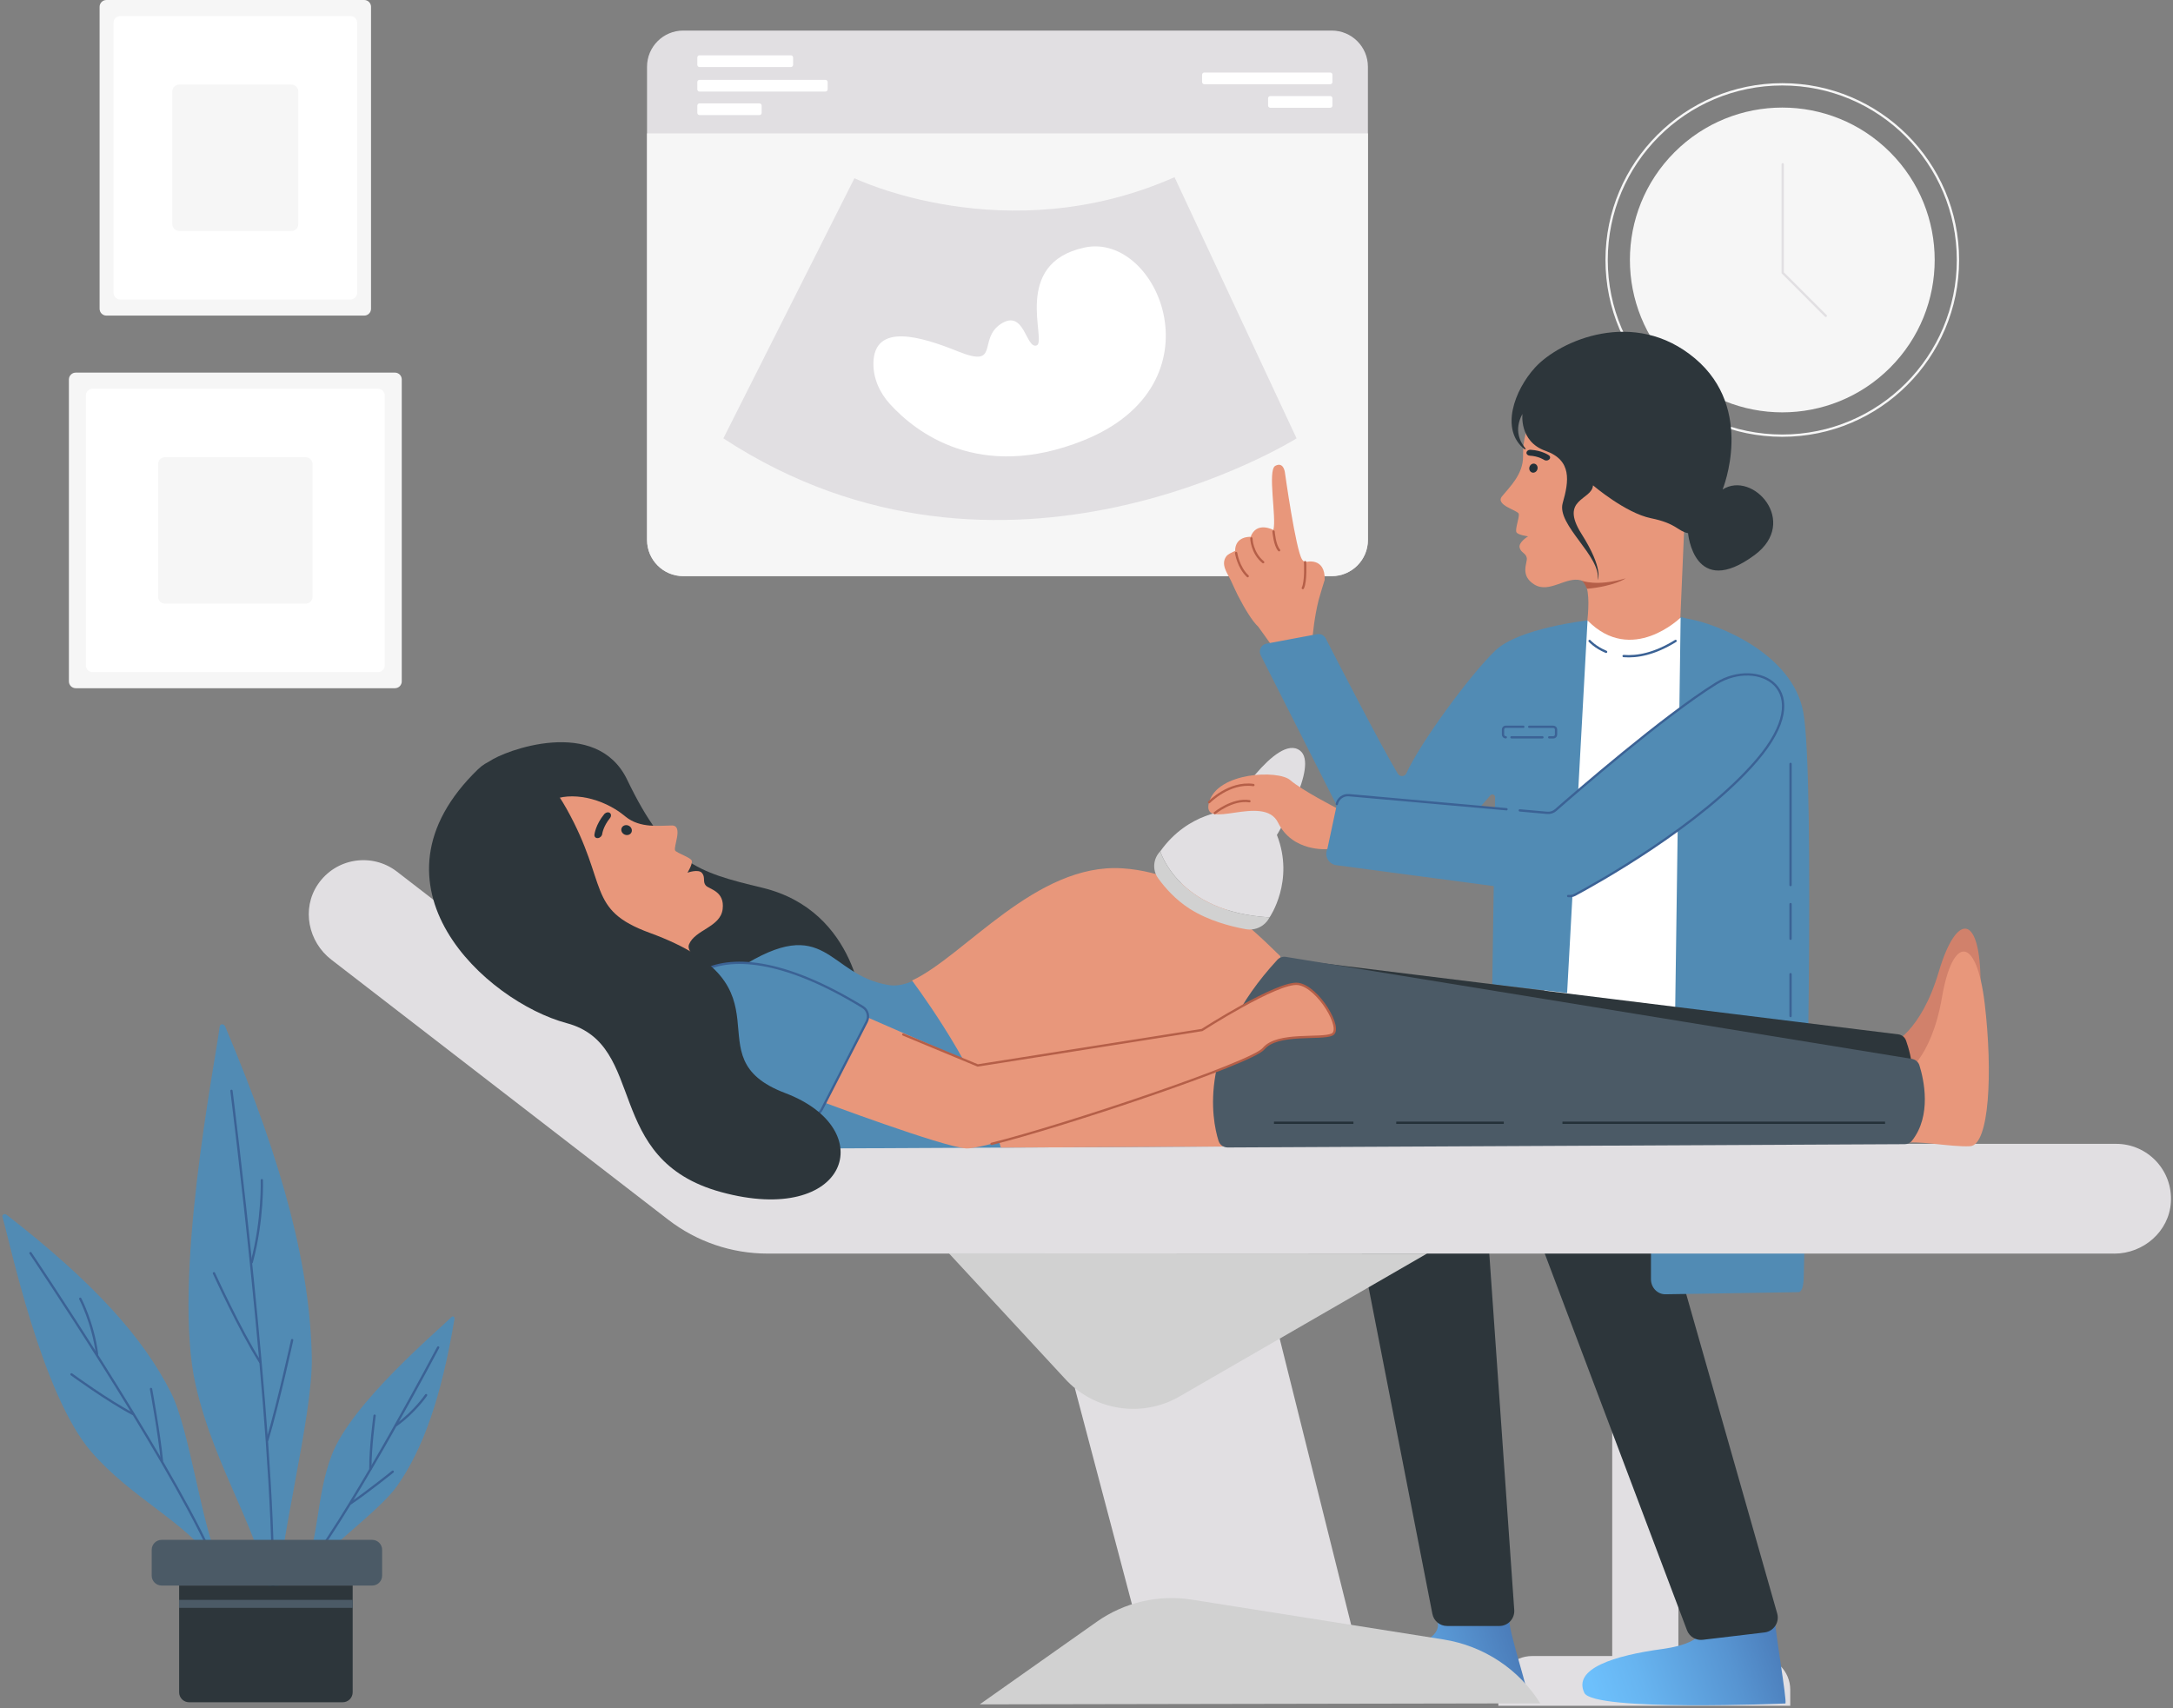 <?xml version="1.0" encoding="UTF-8"?> <svg xmlns="http://www.w3.org/2000/svg" width="472" height="371" viewBox="0 0 472 371" fill="none"><rect x="0" y="0" width="472" height="371" fill="#808080" stroke="none"/><path d="M410.542 79.872C423.469 66.945 423.469 45.986 410.542 33.059C397.615 20.132 376.656 20.132 363.729 33.059C350.802 45.986 350.802 66.945 363.729 79.872C376.656 92.799 397.615 92.799 410.542 79.872Z" fill="#F6F6F6"></path><path d="M387.224 35.681V59.261L396.579 68.607" stroke="#E1DFE2" stroke-width="0.5" stroke-miterlimit="10" stroke-linecap="round"></path><path d="M387.132 94.628C408.206 94.628 425.289 77.545 425.289 56.471C425.289 35.398 408.206 18.315 387.132 18.315C366.059 18.315 348.976 35.398 348.976 56.471C348.976 77.545 366.059 94.628 387.132 94.628Z" stroke="#F6F6F6" stroke-width="0.5" stroke-miterlimit="10"></path><path d="M289.264 6.64H148.405C144.062 6.64 140.542 10.16 140.542 14.503V117.279C140.542 121.622 144.062 125.142 148.405 125.142H289.264C293.607 125.142 297.127 121.622 297.127 117.279V14.503C297.127 10.16 293.607 6.64 289.264 6.64Z" fill="#E1DFE2"></path><path d="M140.542 28.977H297.128V117.279C297.128 121.625 293.601 125.142 289.264 125.142H148.415C144.069 125.142 140.551 121.616 140.551 117.279V28.977H140.542Z" fill="#F6F6F6"></path><path d="M185.595 38.709C185.595 38.709 218.558 54.675 255.122 38.488L281.631 95.217C281.631 95.217 218.07 135.123 157.125 95.217L185.595 38.709Z" fill="#E1DFE2"></path><path d="M189.72 78.874C189.655 82.179 191.083 85.328 193.311 87.768C198.872 93.873 212.693 104.72 235.325 95.668C265.674 83.533 251.641 50.339 235.592 53.764C219.544 57.19 227.517 74.196 225.169 75.034C222.821 75.872 222.545 67.005 217.417 70.347C212.288 73.69 217.371 80.061 208.098 76.332C200.115 73.119 189.886 69.988 189.711 78.874H189.72Z" fill="white"></path><path d="M179.297 17.348H151.941C151.677 17.348 151.462 17.563 151.462 17.827V19.411C151.462 19.675 151.677 19.89 151.941 19.89H179.297C179.561 19.89 179.776 19.675 179.776 19.411V17.827C179.776 17.563 179.561 17.348 179.297 17.348Z" fill="white"></path><path d="M171.793 12.016H151.941C151.677 12.016 151.462 12.231 151.462 12.495V14.079C151.462 14.343 151.677 14.558 151.941 14.558H171.793C172.057 14.558 172.271 14.343 172.271 14.079V12.495C172.271 12.231 172.057 12.016 171.793 12.016Z" fill="white"></path><path d="M164.961 22.458H151.941C151.677 22.458 151.462 22.672 151.462 22.937V24.52C151.462 24.785 151.677 24.999 151.941 24.999H164.961C165.225 24.999 165.439 24.785 165.439 24.52V22.937C165.439 22.672 165.225 22.458 164.961 22.458Z" fill="white"></path><path d="M288.942 15.756H261.586C261.322 15.756 261.107 15.97 261.107 16.234V17.818C261.107 18.082 261.322 18.297 261.586 18.297H288.942C289.206 18.297 289.421 18.082 289.421 17.818V16.234C289.421 15.97 289.206 15.756 288.942 15.756Z" fill="white"></path><path d="M288.942 20.865H275.922C275.658 20.865 275.443 21.079 275.443 21.344V22.928C275.443 23.192 275.658 23.406 275.922 23.406H288.942C289.206 23.406 289.421 23.192 289.421 22.928V21.344C289.421 21.079 289.206 20.865 288.942 20.865Z" fill="white"></path><path d="M79.108 0H23.116C22.298 0 21.634 0.664 21.634 1.482V67.069C21.634 67.887 22.298 68.551 23.116 68.551H79.108C79.927 68.551 80.591 67.887 80.591 67.069V1.482C80.591 0.664 79.927 0 79.108 0Z" fill="#F6F6F6"></path><path d="M76.107 3.49H26.128C25.309 3.49 24.645 4.154 24.645 4.973V63.57C24.645 64.389 25.309 65.053 26.128 65.053H76.107C76.925 65.053 77.589 64.389 77.589 63.57V4.973C77.589 4.154 76.925 3.49 76.107 3.49Z" fill="white"></path><path d="M63.308 18.369H38.917C38.098 18.369 37.434 19.033 37.434 19.852V48.69C37.434 49.509 38.098 50.173 38.917 50.173H63.308C64.127 50.173 64.79 49.509 64.79 48.69V19.852C64.79 19.033 64.127 18.369 63.308 18.369Z" fill="#F6F6F6"></path><path d="M85.784 80.936H16.45C15.632 80.936 14.968 81.599 14.968 82.418V148.004C14.968 148.823 15.632 149.487 16.45 149.487H85.784C86.603 149.487 87.266 148.823 87.266 148.004V82.418C87.266 81.599 86.603 80.936 85.784 80.936Z" fill="#F6F6F6"></path><path d="M82.082 84.434H20.133C19.314 84.434 18.651 85.098 18.651 85.917V144.514C18.651 145.333 19.314 145.997 20.133 145.997H82.082C82.901 145.997 83.565 145.333 83.565 144.514V85.917C83.565 85.098 82.901 84.434 82.082 84.434Z" fill="white"></path><path d="M66.402 99.314H35.823C35.004 99.314 34.341 99.978 34.341 100.797V129.635C34.341 130.454 35.004 131.118 35.823 131.118H66.402C67.22 131.118 67.884 130.454 67.884 129.635V100.797C67.884 99.978 67.22 99.314 66.402 99.314Z" fill="#F6F6F6"></path><path d="M364.565 277.685H350.191V362.764H364.565V277.685Z" fill="#E1DFE2"></path><path d="M332.77 359.707H381.553C385.586 359.707 388.863 362.985 388.863 367.017V370.516H325.459V367.017C325.459 362.985 328.737 359.707 332.77 359.707Z" fill="#E1DFE2"></path><path d="M369.969 352.396C369.969 352.396 371.7 356.732 361.13 358.169C350.559 359.605 341.637 362.441 344.132 367.699C346.084 371.815 387.823 370.01 387.823 370.01C388.117 369.052 385.696 355.121 385.567 352.138C385.438 349.155 369.315 349.689 369.969 352.405V352.396Z" fill="url(#paint0_linear_1_306)"></path><path d="M312.246 352.304C312.246 352.304 313.941 356.65 303.37 358.013C292.791 359.376 284.789 360.057 283.73 365.766C282.671 371.484 331.629 369.854 331.932 368.896C332.236 367.939 327.955 355.131 327.853 352.148C327.752 349.164 311.62 349.588 312.256 352.304H312.246Z" fill="url(#paint1_linear_1_306)"></path><path d="M388.302 267.354L366.977 269.84C364.988 270.07 363.681 272.031 364.233 273.956L386.028 350.462C386.571 352.387 385.273 354.339 383.293 354.578L369.85 356.18C368.367 356.355 366.959 355.499 366.434 354.109L333.397 266.626C330.377 258.634 334.778 249.97 343.203 247.327L387.492 233.46C389.61 232.798 391.746 234.4 391.709 236.619L391.175 264.214C391.147 265.835 389.923 267.188 388.302 267.372V267.354Z" fill="#2D363B"></path><path d="M322.568 259.14L328.912 349.707C329.041 351.585 327.559 353.178 325.671 353.178H314.318C312.762 353.178 311.427 352.083 311.132 350.554L291.17 248.395C289.412 239.418 294.706 230.606 303.205 228.23C303.462 228.157 303.73 228.12 303.997 228.111L368.588 225.882C370.476 225.818 372.023 227.374 371.94 229.262L371.82 232.061C371.774 233.276 371.047 234.363 369.942 234.869L324.438 255.973C323.213 256.535 322.467 257.805 322.568 259.14Z" fill="#2D363B"></path><path d="M331.629 121.173C331.454 120.123 330.312 120.059 330.072 118.908C329.833 117.757 331.914 116.495 331.914 116.495C331.914 116.495 329.851 116.238 329.419 115.658C328.986 115.068 330.072 112.398 329.898 111.615C329.723 110.833 324.695 109.737 326.251 107.813C327.807 105.888 330.883 103.043 330.828 99.102C330.828 98.927 330.828 98.752 330.828 98.577C330.828 93.034 333.645 86.911 338.111 84.711C343.212 82.197 358.681 85.871 366.572 97.436L364.251 151.466L344.004 140.141C344.004 140.141 346.637 126.983 343.414 126.062C340.192 125.132 336.545 128.963 333.295 126.974C330.054 124.985 331.813 122.232 331.638 121.182L331.629 121.173Z" fill="#E8977B"></path><path d="M268.86 129.294C268.335 128.272 267.865 127.149 267.359 126.09C266.604 124.515 265.085 122.582 266.365 120.841C266.742 120.335 267.709 119.93 268.28 119.663C268.28 116.385 271.65 116.606 271.65 116.606C272.93 113.135 276.585 115.105 276.585 115.105C277.331 112.573 275.259 102.113 277.009 101.183C278.869 100.189 279.108 102.702 279.108 102.702C279.108 102.702 281.456 119.488 282.837 121.541C283.04 121.836 283.261 121.992 283.5 122.094C283.703 122.038 287.892 120.924 287.736 125.979C287.69 126.099 287.662 126.219 287.616 126.338C287.441 126.9 286.898 128.631 286.437 130.27C285.461 134.128 285.139 138.087 285.139 138.087L276.18 140.131L273.326 136.154C271.954 134.892 270.25 131.983 268.934 129.432L268.869 129.294H268.86Z" fill="#E8977B"></path><path d="M335.607 158.391H328.498C328.381 158.391 328.287 158.485 328.287 158.602V159.864C328.287 159.981 328.381 160.076 328.498 160.076H335.607C335.724 160.076 335.818 159.981 335.818 159.864V158.602C335.818 158.485 335.724 158.391 335.607 158.391Z" fill="url(#paint2_linear_1_306)"></path><path d="M364.62 135.086C364.887 133.502 365.319 134.183 366.829 134.441C372.897 135.482 389.296 141.863 391.681 154.624C394.342 168.878 392.169 261.221 391.801 276.921C391.773 278.127 391.736 280.659 390.585 280.668L361.765 281.128C360.034 281.156 358.616 279.692 358.607 277.869C358.515 258.818 360.016 162.064 364.62 135.076V135.086Z" fill="#518BB4"></path><path d="M365.052 134.137C365.052 134.137 354.427 144.569 344.823 134.754C344.823 134.754 329.925 197.688 337.586 259.021L363.321 258.735L365.052 134.137Z" fill="white"></path><path d="M344.823 134.754C344.823 134.754 329.907 136.412 324.815 141.292C319.355 146.522 308.481 161.319 305.488 167.957C305.138 168.731 304.07 168.786 303.628 168.068C300.157 162.368 290.443 143.511 287.957 138.659C287.607 137.977 286.852 137.609 286.097 137.747L275.066 139.809C273.924 140.021 273.307 141.273 273.832 142.305L294.503 183.159C298.048 190.166 307.56 191.345 312.707 185.424L323.719 172.764C324.078 172.349 324.76 172.616 324.75 173.16L324.134 213.802L340.394 215.69L344.832 134.764L344.823 134.754Z" fill="#518BB4"></path><path d="M336.067 176.557C336.739 176.621 337.402 176.4 337.909 175.958C342.034 172.34 361.388 155.517 372.806 148.437C381.774 142.875 395.024 149.431 381.599 165.13C369.454 179.319 346.407 192.053 342.107 194.355C341.647 194.604 341.141 194.687 340.625 194.622L290.231 187.919C288.804 187.726 287.837 186.363 288.141 184.954L290.36 174.651C290.627 173.435 291.751 172.607 292.994 172.717L336.058 176.557H336.067Z" fill="#518BB4"></path><path d="M330.109 176.023L336.067 176.557C336.739 176.621 337.402 176.4 337.908 175.958C342.033 172.34 361.388 155.517 372.805 148.437C381.774 142.875 395.023 149.431 381.599 165.13C369.454 179.319 346.407 192.053 342.107 194.355C341.647 194.604 341.14 194.687 340.625 194.622" stroke="#3B6295" stroke-width="0.5" stroke-miterlimit="10" stroke-linecap="round"></path><path d="M290.369 174.651C290.636 173.436 291.759 172.607 293.003 172.718L327.227 175.774" stroke="#3B6295" stroke-width="0.5" stroke-miterlimit="10" stroke-linecap="round"></path><path d="M333.931 101.965C333.765 102.481 333.24 102.785 332.771 102.628C332.301 102.472 332.052 101.929 332.227 101.404C332.393 100.888 332.918 100.584 333.387 100.741C333.857 100.897 334.106 101.441 333.931 101.965Z" fill="#243139"></path><path d="M332.273 97.693C332.319 97.693 332.375 97.693 332.43 97.693C334.934 97.831 336.389 98.862 336.454 98.909C336.767 99.139 336.785 99.544 336.49 99.811C336.196 100.078 335.699 100.106 335.376 99.885C335.358 99.866 334.207 99.084 332.264 98.973C331.831 98.945 331.518 98.641 331.564 98.292C331.61 97.979 331.914 97.739 332.283 97.702L332.273 97.693Z" fill="#243139"></path><path d="M330.699 89.867C330.699 89.867 329.907 95.879 335.689 97.924C341.481 99.968 340.8 104.507 339.437 109.267C338.074 114.037 347.834 120.841 347.042 125.952C347.042 125.952 348.405 123.687 343.525 115.971C338.645 108.255 345.79 108.706 346.02 105.419C346.02 105.419 353.055 111.431 358.616 112.564C364.178 113.696 364.39 115.363 366.664 115.814C366.664 115.814 367.935 130.288 381.111 120.565C390.88 113.346 380.752 102.122 374.168 106.321C374.168 106.321 381.313 88.9 368.156 77.842C354.989 66.774 338.783 73.974 333.433 79.83C328.949 84.738 325.773 93.366 331.168 97.583C331.288 97.675 331.445 97.518 331.343 97.399C330.229 96.073 328.756 93.421 330.708 89.876L330.699 89.867Z" fill="#2D363B"></path><path d="M352.668 142.498C355.605 142.737 359.39 142.047 363.957 139.22" stroke="#3B6295" stroke-width="0.5" stroke-miterlimit="10" stroke-linecap="round"></path><path d="M345.274 139.22C345.274 139.22 346.499 140.61 348.865 141.586" stroke="#3B6295" stroke-width="0.5" stroke-miterlimit="10" stroke-linecap="round"></path><path d="M268.501 120.114C268.501 120.114 268.961 123.235 271.014 125.15" stroke="#B55F48" stroke-width="0.5" stroke-miterlimit="10" stroke-linecap="round"></path><path d="M271.816 116.946C271.816 116.946 271.871 120.059 274.375 122.112" stroke="#B55F48" stroke-width="0.5" stroke-miterlimit="10" stroke-linecap="round"></path><path d="M276.631 115.437C276.631 115.437 276.852 118.448 277.838 119.516" stroke="#B55F48" stroke-width="0.5" stroke-miterlimit="10" stroke-linecap="round"></path><path d="M283.482 122.094C283.482 122.094 283.712 126.329 282.984 127.738" stroke="#B55F48" stroke-width="0.5" stroke-miterlimit="10" stroke-linecap="round"></path><path d="M343.58 126.117C343.58 126.117 346.711 127.48 353.119 125.62C353.119 125.62 350.808 127.305 344.694 127.894C344.694 127.894 344.197 126.541 343.58 126.117Z" fill="#B55F48"></path><path d="M335.036 160.149H328.314" stroke="#3B6295" stroke-width="0.5" stroke-miterlimit="10" stroke-linecap="round"></path><path d="M332.163 157.866H337.393C337.724 157.866 337.991 158.133 337.991 158.464V159.56C337.991 159.891 337.724 160.158 337.393 160.158H336.509" stroke="#3B6295" stroke-width="0.5" stroke-miterlimit="10" stroke-linecap="round"></path><path d="M327.071 160.149C326.739 160.149 326.472 159.882 326.472 159.551V158.455C326.472 158.124 326.739 157.857 327.071 157.857H330.874" stroke="#3B6295" stroke-width="0.5" stroke-miterlimit="10" stroke-linecap="round"></path><path d="M388.928 196.372V203.913" stroke="#3B6295" stroke-width="0.5" stroke-miterlimit="10" stroke-linecap="round"></path><path d="M388.928 165.923V192.247" stroke="#3B6295" stroke-width="0.5" stroke-miterlimit="10" stroke-linecap="round"></path><path d="M388.928 211.592V220.699" stroke="#3B6295" stroke-width="0.5" stroke-miterlimit="10" stroke-linecap="round"></path><path d="M59.026 348.538C59.146 349.422 60.297 349.496 60.288 348.621C60.15 336.577 67.995 307.73 67.728 294.821C67.341 275.669 61.881 253.589 48.916 222.973C48.64 222.31 47.802 222.329 47.719 223.001C46.642 231.371 37.287 278.284 42.526 300.971C46.836 319.635 56.936 333.143 59.036 348.547L59.026 348.538Z" fill="#518BB4"></path><path d="M50.279 236.941C50.279 236.941 59.542 310.179 59.284 344.624" stroke="#3B6295" stroke-width="0.5" stroke-miterlimit="10" stroke-linecap="round"></path><path d="M63.455 291.082C63.455 291.082 60.555 304.387 58.078 312.784" stroke="#3B6295" stroke-width="0.5" stroke-miterlimit="10" stroke-linecap="round"></path><path d="M46.476 276.561C46.476 276.561 52.084 288.871 56.503 295.851" stroke="#3B6295" stroke-width="0.5" stroke-miterlimit="10" stroke-linecap="round"></path><path d="M56.872 256.341C56.872 256.341 57.175 264.803 54.68 274.176" stroke="#3B6295" stroke-width="0.5" stroke-miterlimit="10" stroke-linecap="round"></path><path d="M65.804 341.55C65.592 341.955 66.135 342.406 66.393 342.047C69.956 337.066 82.497 328.144 86.263 322.757C91.852 314.774 95.83 303.743 98.721 286.451C98.785 286.074 98.371 285.779 98.123 286.028C95.075 289.057 76.337 304.821 72.065 316.026C68.547 325.243 69.413 334.479 65.794 341.55H65.804Z" fill="#518BB4"></path><path d="M95.176 292.675C95.176 292.675 77.617 326.044 67.111 340.049" stroke="#3B6295" stroke-width="0.5" stroke-miterlimit="10" stroke-linecap="round"></path><path d="M85.305 319.663C85.305 319.663 79.873 324.037 76.125 326.569" stroke="#3B6295" stroke-width="0.5" stroke-miterlimit="10" stroke-linecap="round"></path><path d="M81.364 307.49C81.364 307.49 80.397 314.589 80.453 319.064" stroke="#3B6295" stroke-width="0.5" stroke-miterlimit="10" stroke-linecap="round"></path><path d="M92.552 303.034C92.552 303.034 90.148 306.607 86.097 309.535" stroke="#3B6295" stroke-width="0.5" stroke-miterlimit="10" stroke-linecap="round"></path><path d="M46.532 339.487C46.891 340.002 47.784 339.643 47.517 339.091C43.825 331.541 41.21 310.593 37.158 302.536C31.155 290.594 20.419 278.596 1.423 263.855C1.009 263.533 0.383 263.837 0.521 264.297C2.197 269.95 9.038 302.831 19.793 315.298C28.641 325.546 40.353 330.509 46.541 339.487H46.532Z" fill="#518BB4"></path><path d="M6.625 272.188C6.625 272.188 35.501 315.114 45.565 336.918" stroke="#3B6295" stroke-width="0.5" stroke-miterlimit="10" stroke-linecap="round"></path><path d="M32.803 301.699C32.803 301.699 34.552 311.109 35.169 317.279" stroke="#3B6295" stroke-width="0.5" stroke-miterlimit="10" stroke-linecap="round"></path><path d="M15.529 298.522C15.529 298.522 23.466 304.314 28.917 307.15" stroke="#3B6295" stroke-width="0.5" stroke-miterlimit="10" stroke-linecap="round"></path><path d="M17.435 282.105C17.435 282.105 20.188 287.335 21.081 294.121" stroke="#3B6295" stroke-width="0.5" stroke-miterlimit="10" stroke-linecap="round"></path><path d="M80.84 334.469H35.114C33.919 334.469 32.95 335.438 32.95 336.633V342.231C32.95 343.426 33.919 344.395 35.114 344.395H80.84C82.035 344.395 83.003 343.426 83.003 342.231V336.633C83.003 335.438 82.035 334.469 80.84 334.469Z" fill="#4B5A66"></path><path d="M38.898 344.395H76.604V367.58C76.604 368.777 75.628 369.744 74.44 369.744H41.071C39.874 369.744 38.908 368.768 38.908 367.58V344.395H38.898Z" fill="#2D363B"></path><path d="M76.613 347.507H38.889V349.238H76.613V347.507Z" fill="#4B5A66"></path><path d="M459.228 272.289H166.71C158.911 272.289 151.333 269.702 145.164 264.942L71.963 208.443C66.936 204.567 65.472 197.385 69.026 192.118C72.911 186.345 80.793 185.139 86.216 189.319L162.824 248.451H459.643C466.493 248.451 471.99 254.224 471.539 261.166C471.134 267.501 465.582 272.298 459.238 272.298L459.228 272.289Z" fill="#E1DFE2"></path><path d="M233.475 301.542L246.679 351.521L294.034 355.121L275.821 282.178L233.475 301.542Z" fill="#E1DFE2"></path><path d="M206.11 272.225L231.283 299.424C237.591 306.422 248.014 308.052 256.199 303.328L309.972 272.28L206.11 272.234V272.225Z" fill="#D1D1D1"></path><path d="M212.804 370.204L238.235 352.258C244.229 348.032 251.66 346.31 258.925 347.461L313.545 356.107C322.255 357.488 329.934 362.552 334.557 369.983L212.804 370.204Z" fill="#D1D1D1"></path><path d="M349.731 230.928H368.8C368.917 230.928 369.011 230.833 369.011 230.716V229.455C369.011 229.338 368.917 229.243 368.8 229.243H349.731C349.614 229.243 349.519 229.338 349.519 229.455V230.716C349.519 230.833 349.614 230.928 349.731 230.928Z" fill="url(#paint3_linear_1_306)"></path><path d="M317.044 230.928H336.113C336.23 230.928 336.325 230.833 336.325 230.716V229.455C336.325 229.338 336.23 229.243 336.113 229.243H317.044C316.927 229.243 316.832 229.338 316.832 229.455V230.716C316.832 230.833 316.927 230.928 317.044 230.928Z" fill="url(#paint4_linear_1_306)"></path><path d="M410.815 226.794C410.815 226.794 417.196 224.345 421.118 211.095C425.041 197.845 430.197 198.582 430.197 213.544C430.197 228.507 427.591 244.132 423.392 243.865C419.194 243.607 411.321 240.983 409.489 241.637C409.489 241.637 413.328 236.876 410.815 226.794Z" fill="#D1816B"></path><path d="M272.027 207.347L412.315 224.667C413.098 224.759 413.752 225.284 414.019 226.03C415.068 228.976 417.186 236.729 413.033 242.466C412.684 242.954 412.094 243.23 411.496 243.257L260.159 247.567C259.229 247.613 258.787 249.307 258.492 248.423C256.871 243.524 253.621 227.66 270.186 208.075C270.637 207.541 271.337 207.274 272.036 207.357L272.027 207.347Z" fill="#2D363B"></path><path d="M106.225 165.996C106.059 165.793 106.133 165.517 106.345 165.36C109.448 163.086 129.53 155.444 136.224 169.356C144.943 187.496 151.379 189.42 165.55 192.818C186.516 197.845 187.602 220.1 187.409 220.183L153.129 224.952C152.954 225.035 152.742 224.98 152.613 224.823L106.216 165.986L106.225 165.996Z" fill="#2D363B"></path><path d="M153.322 192.357C152.576 191.538 153.276 190.562 152.484 189.623C151.702 188.684 149.326 189.558 149.326 189.558C149.326 189.558 150.459 187.717 150.265 186.98C150.072 186.244 147.19 185.396 146.665 184.743C146.149 184.098 148.516 179.292 145.938 179.301C143.36 179.31 139.041 179.973 135.874 177.377C135.726 177.257 135.588 177.146 135.45 177.036C130.938 173.436 124.125 171.76 119.438 173.97C114.088 176.493 108.868 181.17 113.168 195.101L148.148 223.829L161.222 213.903C161.222 213.903 148.332 208.342 149.667 205.119C151.002 201.897 156.49 201.409 156.969 197.468C157.447 193.536 154.068 193.177 153.331 192.357H153.322Z" fill="#E8977B"></path><path d="M143.083 218.001C143.083 218.001 143.01 221.491 160.596 210.266C179.656 198.112 179.582 211.776 193.044 213.968C204.268 215.8 222.361 187.763 241.43 190.037C262.608 192.56 280.342 213.112 280.342 213.112L265.545 249.031L166.204 249.519C166.204 249.519 144.446 240.652 143.092 218.001H143.083Z" fill="#518BB4"></path><path d="M277.027 217.107L278.114 207.706C273.62 203.461 260.914 189.733 243.815 188.609C225.05 187.376 209.48 207.697 198.108 212.973C202.058 218.332 213.78 235.044 217.38 249.27L265.545 249.03L277.027 217.107Z" fill="#E8977B"></path><path d="M413.421 233.488C413.421 233.488 419.47 230.302 421.809 216.684C424.148 203.066 429.35 203.195 431.109 218.056C432.867 232.917 432.121 248.736 427.923 248.966C423.724 249.196 415.594 247.521 413.853 248.386C413.853 248.386 417.104 243.202 413.421 233.488Z" fill="#E8977B"></path><path d="M279.32 207.844L415.28 229.998C416.054 230.127 416.698 230.67 416.928 231.425C417.858 234.417 419.663 242.262 415.289 247.796C414.912 248.275 414.323 248.524 413.715 248.524L266.668 249.242C265.766 249.242 264.947 248.671 264.68 247.805C263.197 243.073 260.149 227.235 277.441 208.489C277.911 207.973 278.62 207.734 279.311 207.844H279.32Z" fill="#4B5A66"></path><path d="M187.833 220.726L212.371 231.426L261.089 223.728C261.089 223.728 277.598 213.112 281.972 213.719C286.346 214.327 291.75 223.553 289.357 224.704C286.972 225.846 277.46 224.161 274.449 227.798C271.438 231.435 215.143 249.813 209.894 249.454C204.655 249.095 178.183 239.16 178.183 239.16L187.824 220.736L187.833 220.726Z" fill="#E8977B"></path><path d="M196.202 224.704L212.371 231.426L261.089 223.728C261.089 223.728 277.598 213.112 281.972 213.719C286.345 214.327 291.75 223.553 289.356 224.704C286.972 225.846 277.46 224.161 274.449 227.798C271.889 230.892 230.869 244.62 215.373 248.46" stroke="#B55F48" stroke-width="0.5" stroke-miterlimit="10" stroke-linecap="round"></path><path d="M188.274 221.886L178.477 241.02C177.906 242.143 176.562 242.631 175.402 242.152C169.491 239.675 152.677 232.337 148.939 227.236C141.38 216.905 152.484 197.339 187.409 218.737C188.477 219.391 188.845 220.772 188.274 221.886Z" fill="#518BB4"></path><path d="M148.939 227.236C141.38 216.905 152.484 197.339 187.409 218.737C188.477 219.391 188.845 220.772 188.274 221.886L178.477 241.02C177.906 242.143 176.562 242.631 175.402 242.152" stroke="#3B6295" stroke-width="0.5" stroke-miterlimit="10" stroke-linecap="round"></path><path d="M135.662 181.271C136.251 181.538 136.923 181.317 137.163 180.783C137.402 180.249 137.117 179.605 136.537 179.338C135.947 179.07 135.284 179.291 135.036 179.826C134.796 180.36 135.082 181.004 135.662 181.271Z" fill="#243139"></path><path d="M131.371 176.713C131.371 176.713 131.288 176.796 131.242 176.842C129.373 179.126 129.124 181.207 129.115 181.299C129.06 181.759 129.401 182.091 129.87 182.045C130.34 181.998 130.754 181.593 130.809 181.133C130.809 181.105 131.03 179.485 132.485 177.708C132.808 177.312 132.789 176.805 132.448 176.566C132.145 176.354 131.693 176.428 131.362 176.722L131.371 176.713Z" fill="#243139"></path><path d="M339.382 243.874H409.461" stroke="#243139" stroke-width="0.5" stroke-miterlimit="10"></path><path d="M303.279 243.874H326.638" stroke="#243139" stroke-width="0.5" stroke-miterlimit="10"></path><path d="M276.724 243.874H293.979" stroke="#243139" stroke-width="0.5" stroke-miterlimit="10"></path><path d="M103.868 167.064C105.663 165.324 108.158 164.385 110.645 164.67C114.005 165.066 118.517 167.515 123.102 175.738C132.273 192.192 127.274 197.56 141.131 202.624C173.56 214.493 149.676 229.51 170.55 237.42C191.423 245.329 184.131 266.452 156.628 258.929C130.754 251.857 140.809 226.978 123.093 222.236C105.636 217.559 77.736 192.302 103.868 167.055V167.064Z" fill="#2D363B"></path><path d="M266.945 176.097C266.945 176.097 258.124 176.318 252.038 184.9C252.038 184.9 255.822 198.15 275.766 199.254C275.766 199.254 281.272 191.336 277.359 181.355C277.359 181.355 286.64 166.236 282.359 163.022C277.276 159.201 266.945 176.097 266.945 176.097Z" fill="#E1DFE2"></path><path d="M252.029 184.9C250.472 186.483 250.251 188.96 251.559 190.765C253.032 192.8 255.306 195.415 258.446 197.413C262.488 199.982 267.332 201.234 270.564 201.823C272.681 202.21 274.79 201.17 275.757 199.254C255.804 198.15 252.029 184.9 252.029 184.9Z" fill="#D1D1D1"></path><path d="M290.222 175.471C290.222 175.471 282.828 171.686 280.241 169.44C277.663 167.202 264.477 167.672 262.627 174.246C260.776 180.82 274.44 172.23 277.608 178.684C280.775 185.139 288.307 184.43 288.307 184.43L290.222 175.471Z" fill="#E8977B"></path><path d="M262.636 174.246C262.636 174.246 266.973 169.771 272.249 170.517" stroke="#B55F48" stroke-width="0.5" stroke-miterlimit="10" stroke-linecap="round"></path><path d="M263.861 176.603C263.861 176.603 267.709 173.445 271.392 174.034" stroke="#B55F48" stroke-width="0.5" stroke-miterlimit="10" stroke-linecap="round"></path><defs><linearGradient id="paint0_linear_1_306" x1="347.743" y1="371.677" x2="405.727" y2="351.299" gradientUnits="userSpaceOnUse"><stop stop-color="#6DC0FC"></stop><stop offset="0.17" stop-color="#67B4F0"></stop><stop offset="0.49" stop-color="#5794D1"></stop><stop offset="0.91" stop-color="#3D619E"></stop><stop offset="1" stop-color="#385593"></stop></linearGradient><linearGradient id="paint1_linear_1_306" x1="287.975" y1="371.926" x2="348.727" y2="351.061" gradientUnits="userSpaceOnUse"><stop stop-color="#6DC0FC"></stop><stop offset="0.17" stop-color="#67B4F0"></stop><stop offset="0.49" stop-color="#5794D1"></stop><stop offset="0.91" stop-color="#3D619E"></stop><stop offset="1" stop-color="#385593"></stop></linearGradient><linearGradient id="paint2_linear_1_306" x1="339.916" y1="159.238" x2="329.005" y2="159.238" gradientUnits="userSpaceOnUse"><stop stop-color="#6DC0FC"></stop><stop offset="0.03" stop-color="#78C5FB"></stop><stop offset="0.11" stop-color="#95D2FA"></stop><stop offset="0.21" stop-color="#ACDDF9"></stop><stop offset="0.32" stop-color="#BEE6F8"></stop><stop offset="0.45" stop-color="#CBECF8"></stop><stop offset="0.62" stop-color="#D2F0F8"></stop><stop offset="1" stop-color="#D5F1F8"></stop></linearGradient><linearGradient id="paint3_linear_1_306" x1="343.396" y1="230.081" x2="362.888" y2="230.081" gradientUnits="userSpaceOnUse"><stop stop-color="#6DC0FC"></stop><stop offset="0.03" stop-color="#78C5FB"></stop><stop offset="0.11" stop-color="#95D2FA"></stop><stop offset="0.21" stop-color="#ACDDF9"></stop><stop offset="0.32" stop-color="#BEE6F8"></stop><stop offset="0.45" stop-color="#CBECF8"></stop><stop offset="0.62" stop-color="#D2F0F8"></stop><stop offset="1" stop-color="#D5F1F8"></stop></linearGradient><linearGradient id="paint4_linear_1_306" x1="311.261" y1="230.081" x2="330.754" y2="230.081" gradientUnits="userSpaceOnUse"><stop stop-color="#6DC0FC"></stop><stop offset="0.03" stop-color="#78C5FB"></stop><stop offset="0.11" stop-color="#95D2FA"></stop><stop offset="0.21" stop-color="#ACDDF9"></stop><stop offset="0.32" stop-color="#BEE6F8"></stop><stop offset="0.45" stop-color="#CBECF8"></stop><stop offset="0.62" stop-color="#D2F0F8"></stop><stop offset="1" stop-color="#D5F1F8"></stop></linearGradient></defs></svg> 